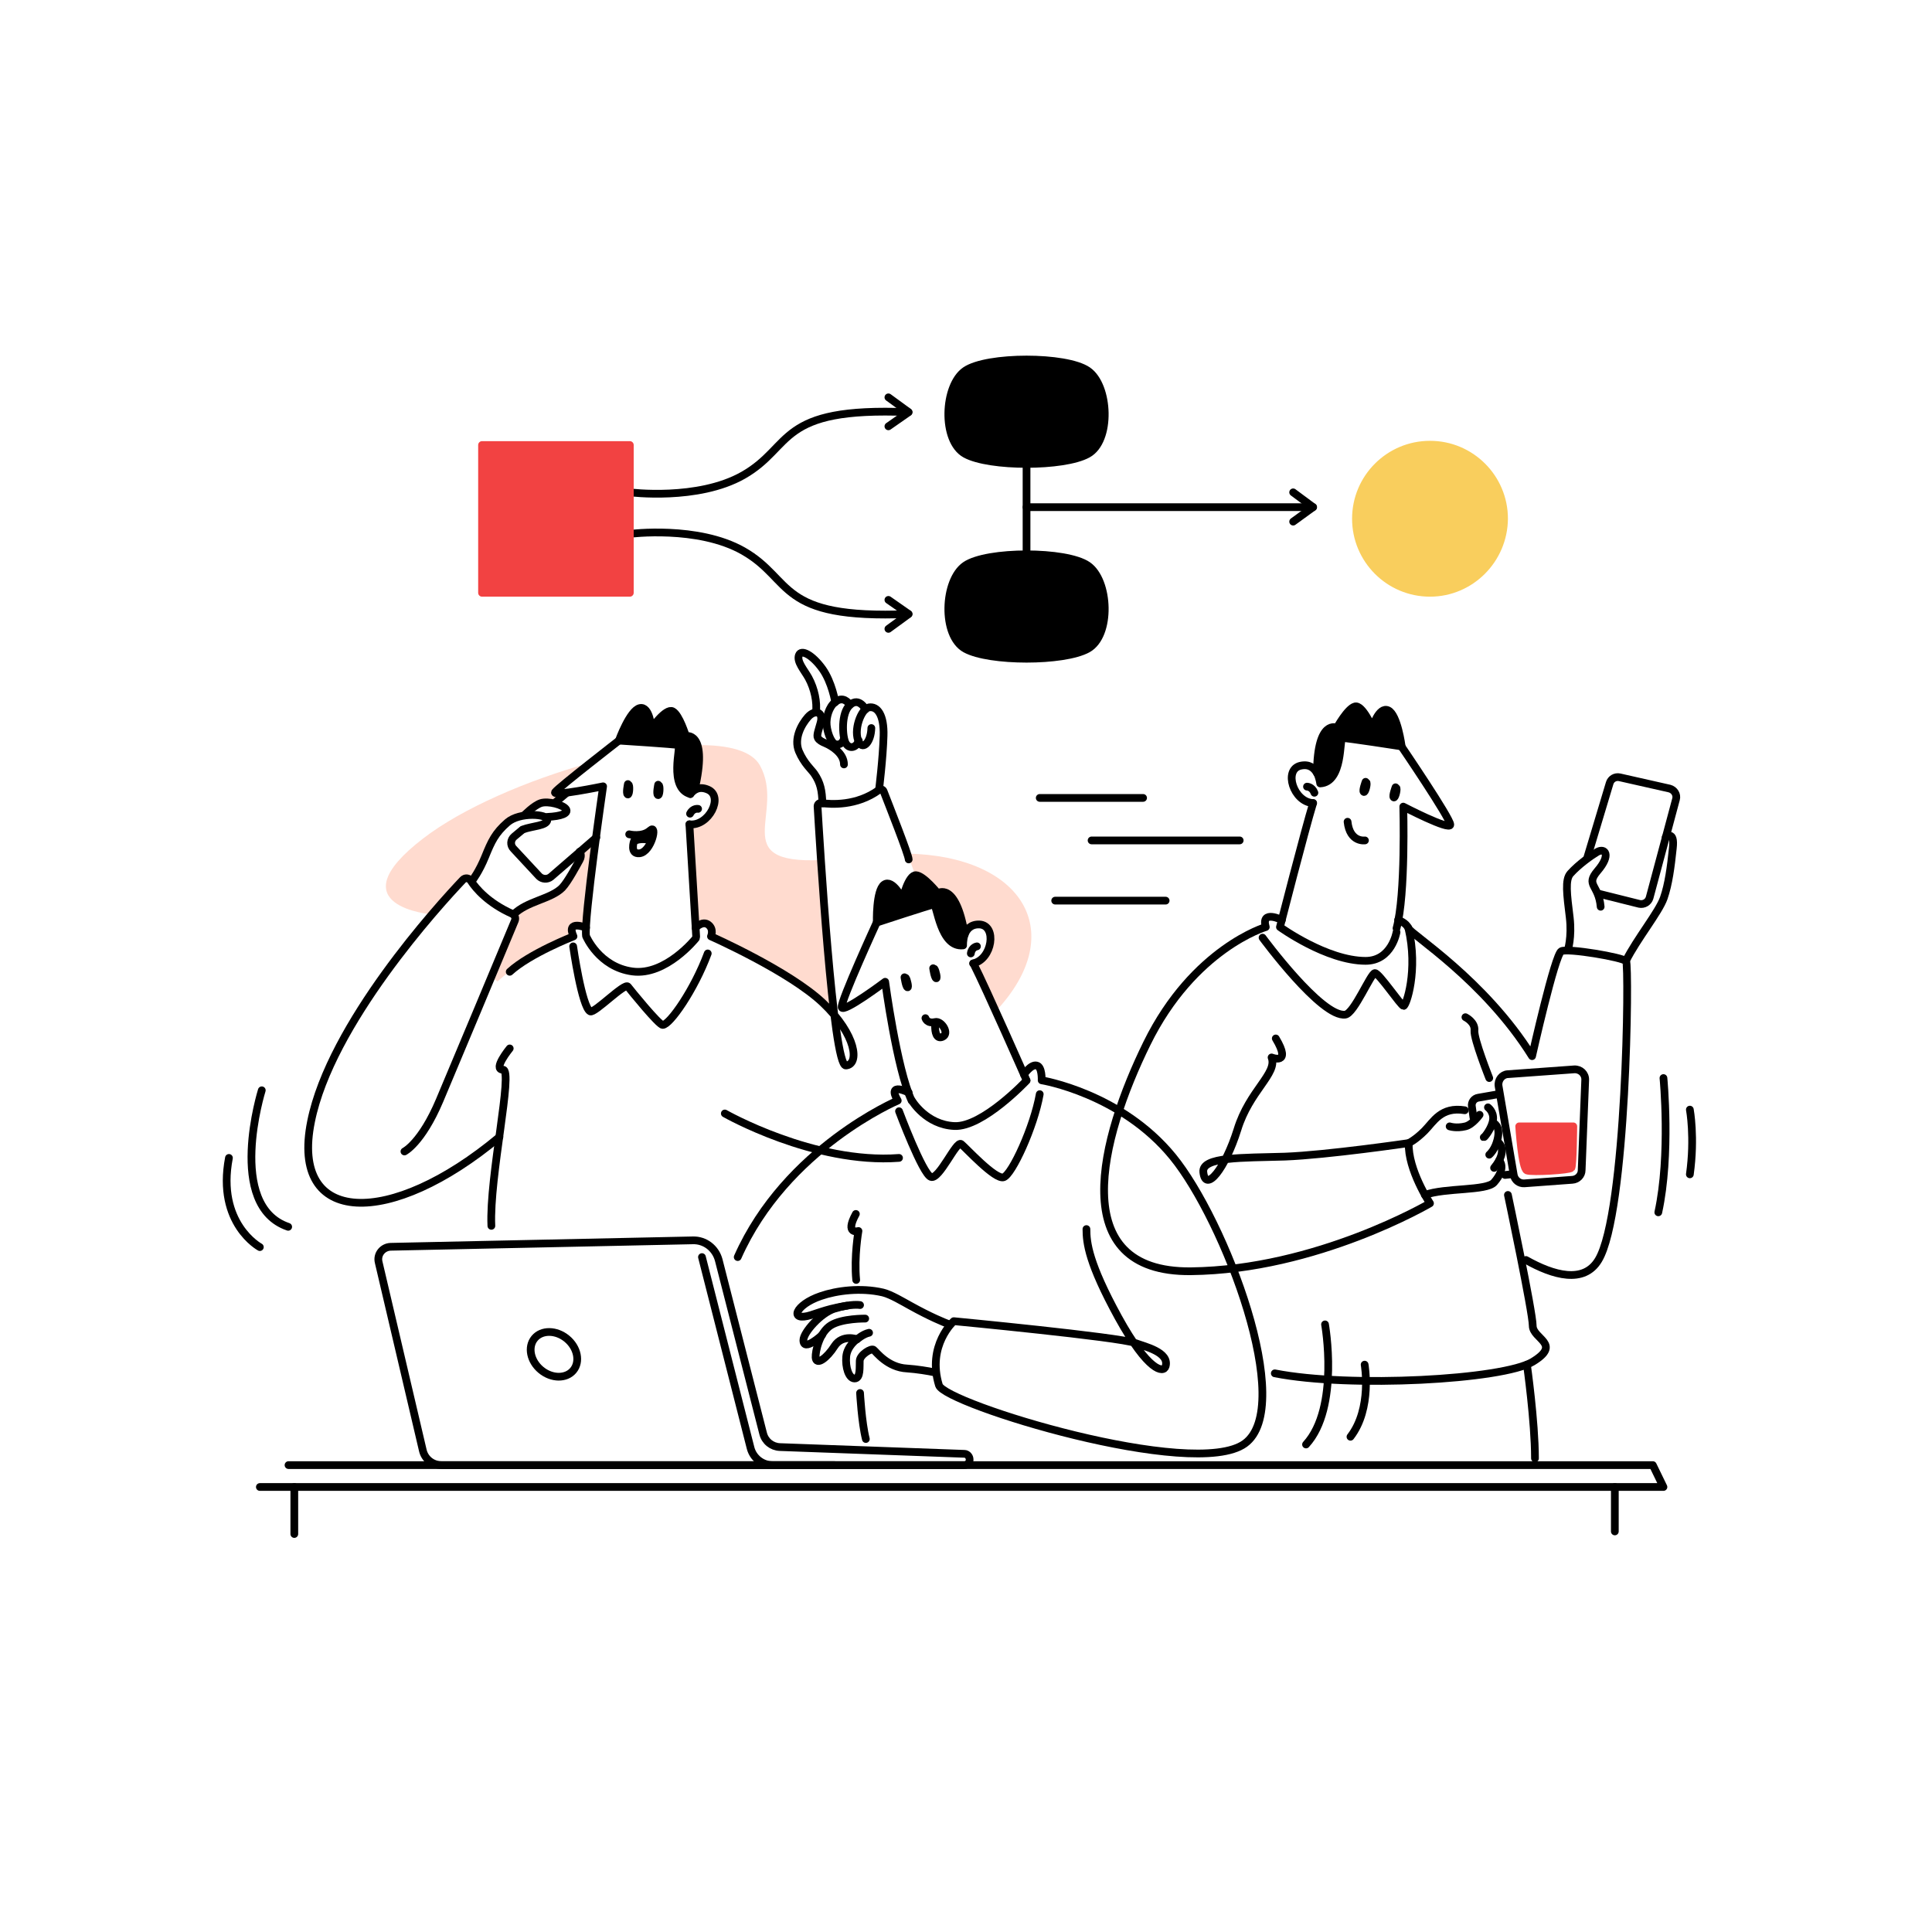 <svg width="500" height="500" viewBox="0 0 500 500" fill="none" xmlns="http://www.w3.org/2000/svg">
<path d="M146.25 204.75L143.667 208C143.667 208 140.583 205.833 136.167 210.667C136.167 210.667 131.917 211.167 128.583 215.75C125.25 220.333 123.167 227.417 122.333 227.833C121.5 228.25 121.333 226.083 118.417 229.333C115.417 232.583 111.917 236.667 111.917 236.667C111.917 236.667 86.5 234.667 109.5 217C119.667 209.167 136.5 201.917 152.667 197.417C149.333 199.833 143.333 204.25 144.083 204.667C144.917 205.333 146.25 204.75 146.25 204.75Z" fill="#FFDBCF"/>
<path d="M257.667 261.75L251.917 249.417C251.917 249.417 254.667 249 255.833 245.917C257 242.833 255.667 236.417 249.583 240.917C249.583 240.917 249.833 235.417 243.333 233.083C236.833 230.75 238.333 230.417 238.333 230.417L234.833 220.917C264.583 221.5 276.917 241.25 257.667 261.75Z" fill="#FFDBCF"/>
<path d="M215.917 262.75C213.75 260.583 206.917 254.167 200.25 250.583C192.167 246.25 184.083 242.333 184.083 242.333C184.083 242.333 185 237.583 180 239.583L178.417 213.333C178.417 213.333 181.25 213.25 183.333 211.083C185.333 208.917 186.333 202.083 179.667 204.5C179.667 204.5 181.5 196.417 180.5 192.833C188.583 192.75 194.583 194.333 196.667 198.083C203.417 210.25 188 223.667 212.5 222.583C213 230.167 214.417 249.417 215.917 262.75Z" fill="#FFDBCF"/>
<path d="M154.25 216.75L151.667 240.083C151.667 240.083 146.083 238.417 148.417 242.333C148.417 242.333 136.5 246.917 128.75 254L127.333 253C127.333 253 132.5 240 132.917 238.917C133.333 237.75 132.917 236.667 132.917 236.667C132.917 236.667 136.667 234.167 141.167 232.25C145.667 230.333 147.667 226.75 148.333 225.5C149 224.25 150.667 222 150.333 220.75C150.083 219.667 154.25 216.75 154.25 216.75Z" fill="#FFDBCF"/>
<path d="M249.667 241.833C250.167 240.5 251.25 239.167 253.5 239.25C258.083 239.5 256.833 248.25 251.833 249.333" stroke="black" stroke-width="2" stroke-miterlimit="10" stroke-linecap="round" stroke-linejoin="round"/>
<path d="M226.917 238.667C226.917 238.667 217.583 259 217.833 260.667C218.083 262.333 229.083 254.083 229.083 254.083C229.083 254.083 232.083 276.583 235.917 284.833" stroke="black" stroke-width="2" stroke-miterlimit="10" stroke-linecap="round" stroke-linejoin="round"/>
<path d="M265.667 279.583C265.667 279.583 255.25 255.917 251.917 249.333" stroke="black" stroke-width="2" stroke-miterlimit="10" stroke-linecap="round" stroke-linejoin="round"/>
<path d="M235.167 282.75C235.167 282.75 229.417 279.833 232.333 284.833C232.333 284.833 203.417 297.083 190.917 325.333" stroke="black" stroke-width="2" stroke-miterlimit="10" stroke-linecap="round" stroke-linejoin="round"/>
<path d="M265 278.083C265 278.083 266.75 275.417 268.25 275.75C269.75 276 269.583 279.583 269.583 279.583C269.583 279.583 290.083 282.917 303.5 299.333C317 315.833 335.333 364 322.167 373.583C309 383.167 244.5 363.333 243 358.5C239.833 348.167 246.833 341.917 246.833 341.917C246.833 341.917 289.583 346 293.833 347.583C296.25 348.5 302.667 349.917 301.667 353.583C301.167 355.417 297.167 355 289.417 340.917C281.75 326.917 281.167 321.667 281.167 318.083" stroke="black" stroke-width="2" stroke-miterlimit="10" stroke-linecap="round" stroke-linejoin="round"/>
<path d="M245.667 342.75C244.167 342.167 240.833 340.833 235.583 337.917C233.75 336.917 230.583 335 228.5 334.5C222.75 333.167 216.5 334 212.417 335.417C205.75 337.667 204.083 342.167 209.917 340.333C211.167 339.917 213.333 339.167 215 338.75C217.333 338.167 219.167 337.917 219.167 337.917" stroke="black" stroke-width="2" stroke-miterlimit="10" stroke-linecap="round" stroke-linejoin="round"/>
<path d="M222.583 337.75C222.583 337.75 220.333 337.333 216 338.667C212.417 339.75 207.917 344.833 207.917 346.833C207.917 350 212.75 345.5 212.75 345.5" stroke="black" stroke-width="2" stroke-miterlimit="10" stroke-linecap="round" stroke-linejoin="round"/>
<path d="M223.917 341.25C223.917 341.25 217.917 341.167 215 343C212.083 344.833 211 349.667 211.083 351.333C211.25 353.5 214 351.5 216 348.333C218 345.25 221.75 346.583 221.75 346.583C221.75 346.583 219.25 348.333 219 351.083C218.75 353.833 219.667 356.75 221.167 356.75C222.75 356.75 222.417 353.75 222.5 352.167C222.583 350.583 225.5 348.833 226.083 349.333C226.75 349.833 229.667 353.917 234.75 354.167C237.25 354.333 240.333 354.833 241.833 355.167" stroke="black" stroke-width="2" stroke-miterlimit="10" stroke-linecap="round" stroke-linejoin="round"/>
<path d="M221.75 346.667C221.75 346.667 223.333 345.25 224.917 344.917" stroke="black" stroke-width="2" stroke-miterlimit="10" stroke-linecap="round" stroke-linejoin="round"/>
<path d="M236 284.833C236 284.833 239.667 291.083 247 291.417C254.333 291.75 265.667 279.667 265.667 279.667" stroke="black" stroke-width="2" stroke-miterlimit="10" stroke-linecap="round" stroke-linejoin="round"/>
<path d="M232.667 287.583C232.667 287.583 238.75 303.833 240.917 304.583C243.083 305.417 247.5 295.083 248.75 296.083C250 297.083 257.583 305.417 259.75 304.667C261.917 303.917 267.583 291.667 269.083 283.167" stroke="black" stroke-width="2" stroke-miterlimit="10" stroke-linecap="round" stroke-linejoin="round"/>
<path d="M252.833 244.917C252.833 244.917 251.5 245.083 251.25 246.75" stroke="black" stroke-width="2" stroke-miterlimit="10" stroke-linecap="round" stroke-linejoin="round"/>
<path d="M178.667 205.5C179.583 204.333 181 203.417 183.167 204.333C187.417 206.083 183.417 213.917 178.417 213.333" stroke="black" stroke-width="2" stroke-miterlimit="10" stroke-linecap="round" stroke-linejoin="round"/>
<path d="M180.667 209.333C180.667 209.333 179.333 209.083 178.583 210.583" stroke="black" stroke-width="2" stroke-miterlimit="10" stroke-linecap="round" stroke-linejoin="round"/>
<path d="M249.25 244.667C243.333 245.333 242.5 233.917 241.667 234.083C240.833 234.167 226.917 238.75 226.917 238.75C226.917 238.75 226.667 230.417 228.833 228.917C231 227.417 233.583 232.667 233.583 232.667C233.583 232.667 235.083 226.333 237.083 226.5C239.083 226.667 242.667 231.167 242.667 231.167C242.667 231.167 247.333 227.917 249.667 241.833C249.167 243.25 249.25 244.667 249.25 244.667Z" fill="black" stroke="black" stroke-width="2" stroke-miterlimit="10" stroke-linecap="round" stroke-linejoin="round"/>
<path d="M339.833 207.833C334.75 207.583 332.083 199.167 336.583 198.167C338.833 197.667 340.083 198.75 340.833 200.083" stroke="black" stroke-width="2" stroke-miterlimit="10" stroke-linecap="round" stroke-linejoin="round"/>
<path d="M361.417 240.25C363.833 231.5 363.167 208.75 363.167 208.75C363.167 208.75 375.333 215.083 375.333 213.417C375.333 211.75 362.75 193.25 362.75 193.25" stroke="black" stroke-width="2" stroke-miterlimit="10" stroke-linecap="round" stroke-linejoin="round"/>
<path d="M339.833 207.833C337.667 214.917 331.25 239.917 331.25 239.917C331.25 239.917 343.333 248.667 353.417 248.667C360.167 248.667 361.417 241.25 361.417 241.25" stroke="black" stroke-width="2" stroke-miterlimit="10" stroke-linecap="round" stroke-linejoin="round"/>
<path d="M338.25 203.583C338.25 203.583 339.583 203.583 340.167 205.167" stroke="black" stroke-width="2" stroke-miterlimit="10" stroke-linecap="round" stroke-linejoin="round"/>
<path d="M341.667 202.75C347.667 202.417 346.583 191.083 347.417 191C348.25 190.917 362.75 193.167 362.75 193.167C362.75 193.167 361.667 184.917 359.25 183.833C356.833 182.75 355.167 188.333 355.167 188.333C355.167 188.333 352.583 182.333 350.667 182.833C348.75 183.333 346 188.333 346 188.333C346 188.333 340.917 185.917 340.833 200C341.5 201.333 341.667 202.75 341.667 202.75Z" fill="black" stroke="black" stroke-width="2" stroke-miterlimit="10" stroke-linecap="round" stroke-linejoin="round"/>
<path d="M178.667 205.5C172.917 203.917 176.333 193 175.583 192.833C174.75 192.583 160.167 191.667 160.167 191.667C160.167 191.667 163 183.833 165.583 183.25C168.167 182.667 168.583 188.5 168.583 188.5C168.583 188.5 172.333 183.167 174.083 184.083C175.833 185 177.5 190.5 177.5 190.5C177.5 190.5 183 189.167 180.083 203C179.167 204.167 178.667 205.5 178.667 205.5Z" fill="black" stroke="black" stroke-width="2" stroke-miterlimit="10" stroke-linecap="round" stroke-linejoin="round"/>
<path d="M249.583 379.167H114.25C111.917 379.167 109.917 377.583 109.417 375.333L98 326.667C97.5 324.667 99 322.75 101.083 322.667L179.333 321C182.417 320.917 185.167 323 186 326.083L197.5 371C198 373 199.75 374.417 201.833 374.5L249.583 376.25C250.25 376.25 250.833 376.833 250.917 377.5C251.083 378.417 250.417 379.167 249.583 379.167Z" stroke="black" stroke-width="2" stroke-miterlimit="10" stroke-linecap="round" stroke-linejoin="round"/>
<path d="M181.667 325.333L194.25 374.75C194.917 377.333 197.25 379.167 199.917 379.167H215.917" stroke="black" stroke-width="2" stroke-miterlimit="10" stroke-linecap="round" stroke-linejoin="round"/>
<path d="M148.377 354.637C150.221 352.4 149.47 348.735 146.7 346.452C143.93 344.169 140.189 344.132 138.345 346.369C136.501 348.607 137.252 352.271 140.022 354.555C142.792 356.838 146.533 356.875 148.377 354.637Z" stroke="black" stroke-width="2" stroke-miterlimit="10" stroke-linecap="round" stroke-linejoin="round"/>
<path d="M160.167 191.667C160.167 191.667 144.583 203.75 143.667 205C142.75 206.25 156.083 203.5 156.083 203.5C156.083 203.5 151.083 237.917 151.667 242.25C151.667 242.25 155 250.25 163.667 251.417C172.333 252.583 180.083 242.833 180.083 242.833" stroke="black" stroke-width="2" stroke-miterlimit="10" stroke-linecap="round" stroke-linejoin="round"/>
<path d="M178.417 213.333C178.417 213.333 179.917 238.333 180.167 242.333" stroke="black" stroke-width="2" stroke-miterlimit="10" stroke-linecap="round" stroke-linejoin="round"/>
<path d="M180 240.083C180 240.083 181.833 238.167 183.333 239.333C184.833 240.5 184 242.333 184 242.333C184 242.333 204.333 251.333 213 259.583C221.667 267.833 222.5 275.5 218.917 275.75C215.583 276 212.083 217.167 211.583 208.667C211.583 208.167 212 207.75 212.5 207.833C215 208.167 221.667 208.667 227.5 204.417C227.917 204.083 228.5 204.333 228.667 204.75C230.083 208.417 235.167 221.25 235.167 222.417" stroke="black" stroke-width="2" stroke-miterlimit="10" stroke-linecap="round" stroke-linejoin="round"/>
<path d="M151.667 240.083C151.667 240.083 146.417 237.917 148.417 242.333C148.417 242.333 137.083 246.75 131.917 251.5" stroke="black" stroke-width="2" stroke-miterlimit="10" stroke-linecap="round" stroke-linejoin="round"/>
<path d="M148.333 244.917C148.333 244.917 150.583 260.667 152.75 261.75C153.833 262.333 161.667 254.25 162.5 255.333C163.333 256.417 170.5 265.25 171.5 265.25C173.333 265.25 179.667 256.167 183.167 246.75" stroke="black" stroke-width="2" stroke-miterlimit="10" stroke-linecap="round" stroke-linejoin="round"/>
<path d="M187.583 288.167C187.583 288.167 210.667 301.333 232.667 299.667" stroke="black" stroke-width="2" stroke-miterlimit="10" stroke-linecap="round" stroke-linejoin="round"/>
<path d="M131.917 271.333C131.917 271.333 127.417 276.834 130.167 276.834C132.917 276.834 126.583 304.584 127.167 317.25" stroke="black" stroke-width="2" stroke-miterlimit="10" stroke-linecap="round" stroke-linejoin="round"/>
<path d="M104.667 298C104.667 298 109.083 295.833 113.75 284.833C116.75 277.75 130.417 245.083 133.25 238.25C133.5 237.583 133.25 236.833 132.583 236.5C126.417 233.75 123.167 230 121.833 227.917C121.333 227.167 120.333 227.083 119.75 227.75C113.5 234.333 85.583 264.917 80.5 290.25C75 317.417 101.083 317.75 129.25 294.25" stroke="black" stroke-width="2" stroke-miterlimit="10" stroke-linecap="round" stroke-linejoin="round"/>
<path d="M221.583 331.25C221 325.167 222.167 318.583 222.167 318.583C222.167 318.583 218.5 319.667 221.5 314.167" stroke="black" stroke-width="2" stroke-miterlimit="10" stroke-linecap="round" stroke-linejoin="round"/>
<path d="M135.083 214.833L133.083 216.5C132.083 217.333 132 218.75 132.917 219.667L139.5 226.75C140.333 227.584 141.667 227.667 142.583 226.917L154.333 216.75" stroke="black" stroke-width="2" stroke-miterlimit="10" stroke-linecap="round" stroke-linejoin="round"/>
<path d="M146.667 205.167L143.917 207.5" stroke="black" stroke-width="2" stroke-miterlimit="10" stroke-linecap="round" stroke-linejoin="round"/>
<path d="M150 220.417C150 220.417 150.75 221.25 150 222.583C149.25 223.917 147 228.167 145.5 229.75C142.5 232.75 136.417 233.167 132.917 236.667" stroke="black" stroke-width="2" stroke-miterlimit="10" stroke-linecap="round" stroke-linejoin="round"/>
<path d="M122.25 227.833C122.25 227.833 124 225.583 125.583 221.667C127.167 217.75 128.167 215.583 131.333 212.833C134.5 210.083 141.833 210.667 141.667 212.167C141.583 213.75 137.75 213.75 135.333 214.667" stroke="black" stroke-width="2" stroke-miterlimit="10" stroke-linecap="round" stroke-linejoin="round"/>
<path d="M135.667 211C135.667 211 138.167 208.417 140 207.833C141.833 207.25 145.75 208.25 146.5 209.417C147.167 210.5 145.25 211.25 141.667 211.417" stroke="black" stroke-width="2" stroke-miterlimit="10" stroke-linecap="round" stroke-linejoin="round"/>
<path d="M67.75 282.167C67.75 282.167 58.417 312 74.583 317.5" stroke="black" stroke-width="2" stroke-miterlimit="10" stroke-linecap="round" stroke-linejoin="round"/>
<path d="M67.25 322.75C67.25 322.75 56 316.667 59.25 299.667" stroke="black" stroke-width="2" stroke-miterlimit="10" stroke-linecap="round" stroke-linejoin="round"/>
<path d="M227.5 204.334C227.5 204.334 228.5 196.334 228.667 190.417C228.833 185.084 227.083 182.667 224.833 183.084C222.917 183.417 220.667 189.084 222.333 192.167C223.417 194.084 225.417 192 225.5 188.417" stroke="black" stroke-width="2" stroke-miterlimit="10" stroke-linecap="round" stroke-linejoin="round"/>
<path d="M224 183.584C224 183.584 222.333 180.334 220 182.417C217.583 184.5 218 190.667 218.833 192.25C219.667 193.917 221.583 193.667 222.25 191.667" stroke="black" stroke-width="2" stroke-miterlimit="10" stroke-linecap="round" stroke-linejoin="round"/>
<path d="M219.917 182.417C219.917 182.417 218.75 180.333 216.833 181.25C214.917 182.167 214 184.75 213.917 186.833C213.833 188.917 215 192.25 216.167 192.583C217 192.833 218 192.583 218.417 191.167" stroke="black" stroke-width="2" stroke-miterlimit="10" stroke-linecap="round" stroke-linejoin="round"/>
<path d="M216.167 181.75C216.167 181.75 215.333 176.584 212.833 173.084C210.25 169.5 207.333 167.917 206.75 169.584C206.167 171.25 208.083 173.334 209.25 175.417C210.833 178.334 211.5 181.75 211.167 184.417" stroke="black" stroke-width="2" stroke-miterlimit="10" stroke-linecap="round" stroke-linejoin="round"/>
<path d="M218.417 197.833C218.417 195 215.333 193.083 213.583 192.333C212.75 192 212 191.583 211.667 191C211.25 190.333 211.917 188.75 212.333 187.167C213.25 184.083 210.833 183.583 209.083 185.583C207.333 187.583 205.417 191.167 206.75 194.417C208.083 197.583 210.083 199.25 210.75 200.25C212.333 202.583 212.75 204.583 212.833 207.917" stroke="black" stroke-width="2" stroke-miterlimit="10" stroke-linecap="round" stroke-linejoin="round"/>
<path d="M331.75 238.083C331.75 238.083 326.25 235.333 327.583 239.917C327.583 239.917 308.917 245.417 296.833 270C284.75 294.583 275.583 329.333 308.167 329C340.75 328.667 370.083 311.417 370.083 311.417C370.083 311.417 364.333 302.75 364.583 295.833C364.583 295.833 343.5 298.917 332.5 299.333C321.5 299.667 311 299.333 311.417 303.333C312 308.833 317.083 302.417 320.25 292.333C323.333 282.25 330.667 277.833 329.083 273.667C329.083 273.667 334.417 275.833 330.167 268.75" stroke="black" stroke-width="2" stroke-miterlimit="10" stroke-linecap="round" stroke-linejoin="round"/>
<path d="M364.583 295.833C364.583 295.833 366.333 295 368.667 292.667C371 290.333 372.917 286.333 379.083 287.333" stroke="black" stroke-width="2" stroke-miterlimit="10" stroke-linecap="round" stroke-linejoin="round"/>
<path d="M375.167 291.5C375.167 291.5 376.833 292.083 379.25 291.5C381.083 291.083 382.917 288.5 382.917 288.5" stroke="black" stroke-width="2" stroke-miterlimit="10" stroke-linecap="round" stroke-linejoin="round"/>
<path d="M385.083 286.583C385.083 286.583 386.583 287.667 386.417 289.667C386.25 291.75 384.167 294.417 384 294.334" stroke="black" stroke-width="2" stroke-miterlimit="10" stroke-linecap="round" stroke-linejoin="round"/>
<path d="M386.417 290.583C386.417 290.583 388.25 291.167 387.667 294.333C387.083 297.5 385.417 298.833 385.417 298.833" stroke="black" stroke-width="2" stroke-miterlimit="10" stroke-linecap="round" stroke-linejoin="round"/>
<path d="M387.5 295.417C387.5 295.417 390.667 297.333 386.667 302.25" stroke="black" stroke-width="2" stroke-miterlimit="10" stroke-linecap="round" stroke-linejoin="round"/>
<path d="M388 300.333C388 300.333 390 302.167 386.667 306C384.667 308.25 374.083 307.334 368.75 309.25" stroke="black" stroke-width="2" stroke-miterlimit="10" stroke-linecap="round" stroke-linejoin="round"/>
<path d="M361.833 238.083C361.833 238.083 363.917 238.75 364.5 240.25C365.083 241.75 384.167 253.583 396.5 273.333C396.5 273.333 402.417 246.917 404.083 246.167C405.75 245.333 420 247.75 420.833 248.75C421.667 249.75 421 314 413.667 326.083C409.917 332.333 402 330.083 394.917 326.083" stroke="black" stroke-width="2" stroke-miterlimit="10" stroke-linecap="round" stroke-linejoin="round"/>
<path d="M326.75 242.667C326.75 242.667 342 263.417 348.167 262.583C350.5 262.25 354.75 251.833 355.833 251.833C356.917 251.833 362.583 260.333 363.25 260.333C363.917 260.333 367.083 251.167 364.5 240.167" stroke="black" stroke-width="2" stroke-miterlimit="10" stroke-linecap="round" stroke-linejoin="round"/>
<path d="M379.25 263.25C379.25 263.25 381.833 264.5 381.583 266.75C381.417 268.917 385.417 279 385.417 279" stroke="black" stroke-width="2" stroke-miterlimit="10" stroke-linecap="round" stroke-linejoin="round"/>
<path d="M387.833 281.083L391.75 304.083C392 305.417 393.167 306.333 394.5 306.25L406.917 305.333C408.25 305.25 409.333 304.167 409.333 302.833L410.25 279.5C410.333 277.917 409 276.667 407.417 276.75L390.167 278C388.75 278.083 387.583 279.5 387.833 281.083Z" stroke="black" stroke-width="2" stroke-miterlimit="10" stroke-linecap="round" stroke-linejoin="round"/>
<path d="M387.833 283.167L382.583 284.083C381.5 284.25 380.75 285.25 380.917 286.333L381.333 289.25" stroke="black" stroke-width="2" stroke-miterlimit="10" stroke-linecap="round" stroke-linejoin="round"/>
<path d="M389.5 304.083L391.083 303.917" stroke="black" stroke-width="2" stroke-miterlimit="10" stroke-linecap="round" stroke-linejoin="round"/>
<path d="M390.25 309.25C390.25 309.25 396.667 339.583 396.667 343.083C396.667 346.583 404.333 347.75 396.667 352.417C389 357.083 349.417 359.25 329.917 355.417" stroke="black" stroke-width="2" stroke-miterlimit="10" stroke-linecap="round" stroke-linejoin="round"/>
<path d="M395.167 353.167C395.167 353.167 397.25 367.833 397.25 377.417" stroke="black" stroke-width="2" stroke-miterlimit="10" stroke-linecap="round" stroke-linejoin="round"/>
<path d="M67.25 384.833H430.5L427.75 379.167H74.667" stroke="black" stroke-width="2" stroke-miterlimit="10" stroke-linecap="round" stroke-linejoin="round"/>
<path d="M405.75 245.917C405.75 245.917 406.833 242.583 406.25 237.5C405.5 231.417 405 227.667 406.417 226.083C408.583 223.667 411.917 221.333 413.333 220.5C415.333 219.333 417.083 221.167 413.417 225.417C410.25 229.167 413.75 228.917 414.25 234.667" stroke="black" stroke-width="2" stroke-miterlimit="10" stroke-linecap="round" stroke-linejoin="round"/>
<path d="M413.583 231.25L424.25 233.917C425.417 234.167 426.583 233.5 426.917 232.333L433.75 206.833C434.083 205.667 433.333 204.417 432.083 204.083L419.167 201.167C418 200.917 416.917 201.583 416.583 202.667L410.75 222.083" stroke="black" stroke-width="2" stroke-miterlimit="10" stroke-linecap="round" stroke-linejoin="round"/>
<path d="M431.083 216.667C431.083 216.667 433.5 214.667 432.917 219.583C432.417 224.333 431.833 228.833 430.583 232.417C429.333 236 423.583 243.083 420.833 248.583" stroke="black" stroke-width="2" stroke-miterlimit="10" stroke-linecap="round" stroke-linejoin="round"/>
<path d="M222.583 360.5C222.583 360.5 223 368.167 224.083 372.417" stroke="black" stroke-width="2" stroke-miterlimit="10" stroke-linecap="round" stroke-linejoin="round"/>
<path d="M269.083 206.5C269.083 206.5 292.833 206.5 295.833 206.5" stroke="black" stroke-width="2" stroke-miterlimit="10" stroke-linecap="round" stroke-linejoin="round"/>
<path d="M282.5 217.5H320.833" stroke="black" stroke-width="2" stroke-miterlimit="10" stroke-linecap="round" stroke-linejoin="round"/>
<path d="M301.667 233.083H273.083" stroke="black" stroke-width="2" stroke-miterlimit="10" stroke-linecap="round" stroke-linejoin="round"/>
<path d="M430.5 279C430.5 279 432.417 298.833 429.167 313.75" stroke="black" stroke-width="2" stroke-miterlimit="10" stroke-linecap="round" stroke-linejoin="round"/>
<path d="M437.333 287.167C437.333 287.167 438.667 294.333 437.333 303.917" stroke="black" stroke-width="2" stroke-miterlimit="10" stroke-linecap="round" stroke-linejoin="round"/>
<path d="M281.5 117.5C275.333 120.917 256 120.917 249.833 117.5C243.667 114.083 244.25 99.75 249.833 95.917C255.417 92.083 275.917 92.083 281.5 95.917C287.083 99.75 287.667 114.167 281.5 117.5Z" fill="black" stroke="black" stroke-width="2" stroke-miterlimit="10" stroke-linecap="round" stroke-linejoin="round"/>
<path d="M281.5 167.917C275.333 171.333 256 171.333 249.833 167.917C243.667 164.5 244.25 150.167 249.833 146.333C255.417 142.5 275.917 142.5 281.5 146.333C287.083 150.167 287.667 164.5 281.5 167.917Z" fill="black" stroke="black" stroke-width="2" stroke-miterlimit="10" stroke-linecap="round" stroke-linejoin="round"/>
<path d="M265.667 131.25H339.833" stroke="black" stroke-width="2" stroke-miterlimit="10" stroke-linecap="round" stroke-linejoin="round"/>
<path d="M334.667 127.417L339.833 131.25L334.667 135" stroke="black" stroke-width="2" stroke-miterlimit="10" stroke-linecap="round" stroke-linejoin="round"/>
<path d="M370.083 153.417C359.5 153.417 350.917 144.833 350.917 134.25C350.917 123.667 359.5 115.083 370.083 115.083C380.667 115.083 389.25 123.667 389.25 134.25C389.167 144.833 380.583 153.417 370.083 153.417Z" fill="#F9CE5D" stroke="#F9CE5D" stroke-width="2" stroke-miterlimit="10" stroke-linecap="round" stroke-linejoin="round"/>
<path d="M229.917 102.833L235.167 106.667L229.917 110.333" stroke="black" stroke-width="2" stroke-miterlimit="10" stroke-linecap="round" stroke-linejoin="round"/>
<path d="M163 127.417C163 127.417 180.583 129.667 192.333 123C205.5 115.5 200.833 105.25 235.083 106.667" stroke="black" stroke-width="2" stroke-miterlimit="10" stroke-linecap="round" stroke-linejoin="round"/>
<path d="M229.917 162.75L235.167 158.917L229.917 155.25" stroke="black" stroke-width="2" stroke-miterlimit="10" stroke-linecap="round" stroke-linejoin="round"/>
<path d="M163 138.167C163 138.167 180.583 135.917 192.333 142.583C205.5 150.083 200.833 160.333 235.083 158.917" stroke="black" stroke-width="2" stroke-miterlimit="10" stroke-linecap="round" stroke-linejoin="round"/>
<path d="M265.667 120.083V143.5" stroke="black" stroke-width="2" stroke-miterlimit="10" stroke-linecap="round" stroke-linejoin="round"/>
<path d="M342.917 342.75C342.917 342.75 346.75 364.25 338 373.833" stroke="black" stroke-width="2" stroke-miterlimit="10" stroke-linecap="round" stroke-linejoin="round"/>
<path d="M353.167 353.167C353.167 353.167 355.167 364.5 349.5 371.833" stroke="black" stroke-width="2" stroke-miterlimit="10" stroke-linecap="round" stroke-linejoin="round"/>
<path d="M170.333 203.083C170.333 203.083 169.833 205.417 170.25 205.75C170.667 206.083 170.833 203.833 170.583 203.333" stroke="black" stroke-width="2" stroke-miterlimit="10" stroke-linecap="round" stroke-linejoin="round"/>
<path d="M162.5 202.917C162.5 202.917 162 205.25 162.417 205.583C162.833 205.917 163 203.667 162.75 203.167" stroke="black" stroke-width="2" stroke-miterlimit="10" stroke-linecap="round" stroke-linejoin="round"/>
<path d="M241.5 250.583C241.5 250.583 241.833 252.917 242.25 253.167C242.667 253.417 242.167 251.167 241.833 250.75" stroke="black" stroke-width="2" stroke-miterlimit="10" stroke-linecap="round" stroke-linejoin="round"/>
<path d="M234.083 252.917C234.083 252.917 234.417 255.25 234.833 255.5C235.25 255.75 234.75 253.5 234.417 253.083" stroke="black" stroke-width="2" stroke-miterlimit="10" stroke-linecap="round" stroke-linejoin="round"/>
<path d="M162.833 215.917C162.833 215.917 166.25 216.75 168.25 214.917C170.25 213.083 168.583 220.5 165.5 220.833C162.917 221.083 164.083 217.667 164.083 217.667" stroke="black" stroke-width="2" stroke-miterlimit="10" stroke-linecap="round" stroke-linejoin="round"/>
<path d="M163.833 219.25C163.833 219.25 164.667 217.583 168.167 218.417C168.167 218.417 169.25 216.333 169.083 215.5C168.833 214.667 169.417 214.583 167.833 215.25C166.25 215.917 164.417 216.083 164.417 216.083C164.417 216.083 164.833 217.833 163.833 219.25Z" fill="black"/>
<path d="M239.5 263.5C239.5 263.5 239.917 265 242 264.5C243.667 264.083 245.833 267.5 243.917 268.333C242.333 269 242 267.083 242 265.583" stroke="black" stroke-width="2" stroke-miterlimit="10" stroke-linecap="round" stroke-linejoin="round"/>
<path d="M361.167 203.75C361.167 203.75 360.333 206 360.667 206.334C361 206.75 361.583 204.584 361.417 204" stroke="black" stroke-width="2" stroke-miterlimit="10" stroke-linecap="round" stroke-linejoin="round"/>
<path d="M353.417 202.333C353.417 202.333 352.583 204.583 352.917 204.917C353.25 205.333 353.833 203.167 353.667 202.583" stroke="black" stroke-width="2" stroke-miterlimit="10" stroke-linecap="round" stroke-linejoin="round"/>
<path d="M353.25 217.5C353.25 217.5 349.333 218.083 348.75 212.667" stroke="black" stroke-width="2" stroke-miterlimit="10" stroke-linecap="round" stroke-linejoin="round"/>
<path d="M393.167 291.5C393.167 291.5 393.833 302.333 395.167 302.917C396.5 303.417 406.25 302.833 406.667 302.25C407.083 301.667 407.167 291.5 407.167 291.5H393.167Z" fill="#F24242" stroke="#F24242" stroke-width="2" stroke-miterlimit="10" stroke-linecap="round" stroke-linejoin="round"/>
<path d="M163 115.167H124.75V153.417H163V115.167Z" fill="#F24242" stroke="#F24242" stroke-width="2" stroke-miterlimit="10" stroke-linecap="round" stroke-linejoin="round"/>
<path d="M76.167 384.833V397" stroke="black" stroke-width="2" stroke-miterlimit="10" stroke-linecap="round" stroke-linejoin="round"/>
<path d="M417.917 384.833V396.333" stroke="black" stroke-width="2" stroke-miterlimit="10" stroke-linecap="round" stroke-linejoin="round"/>
</svg>
